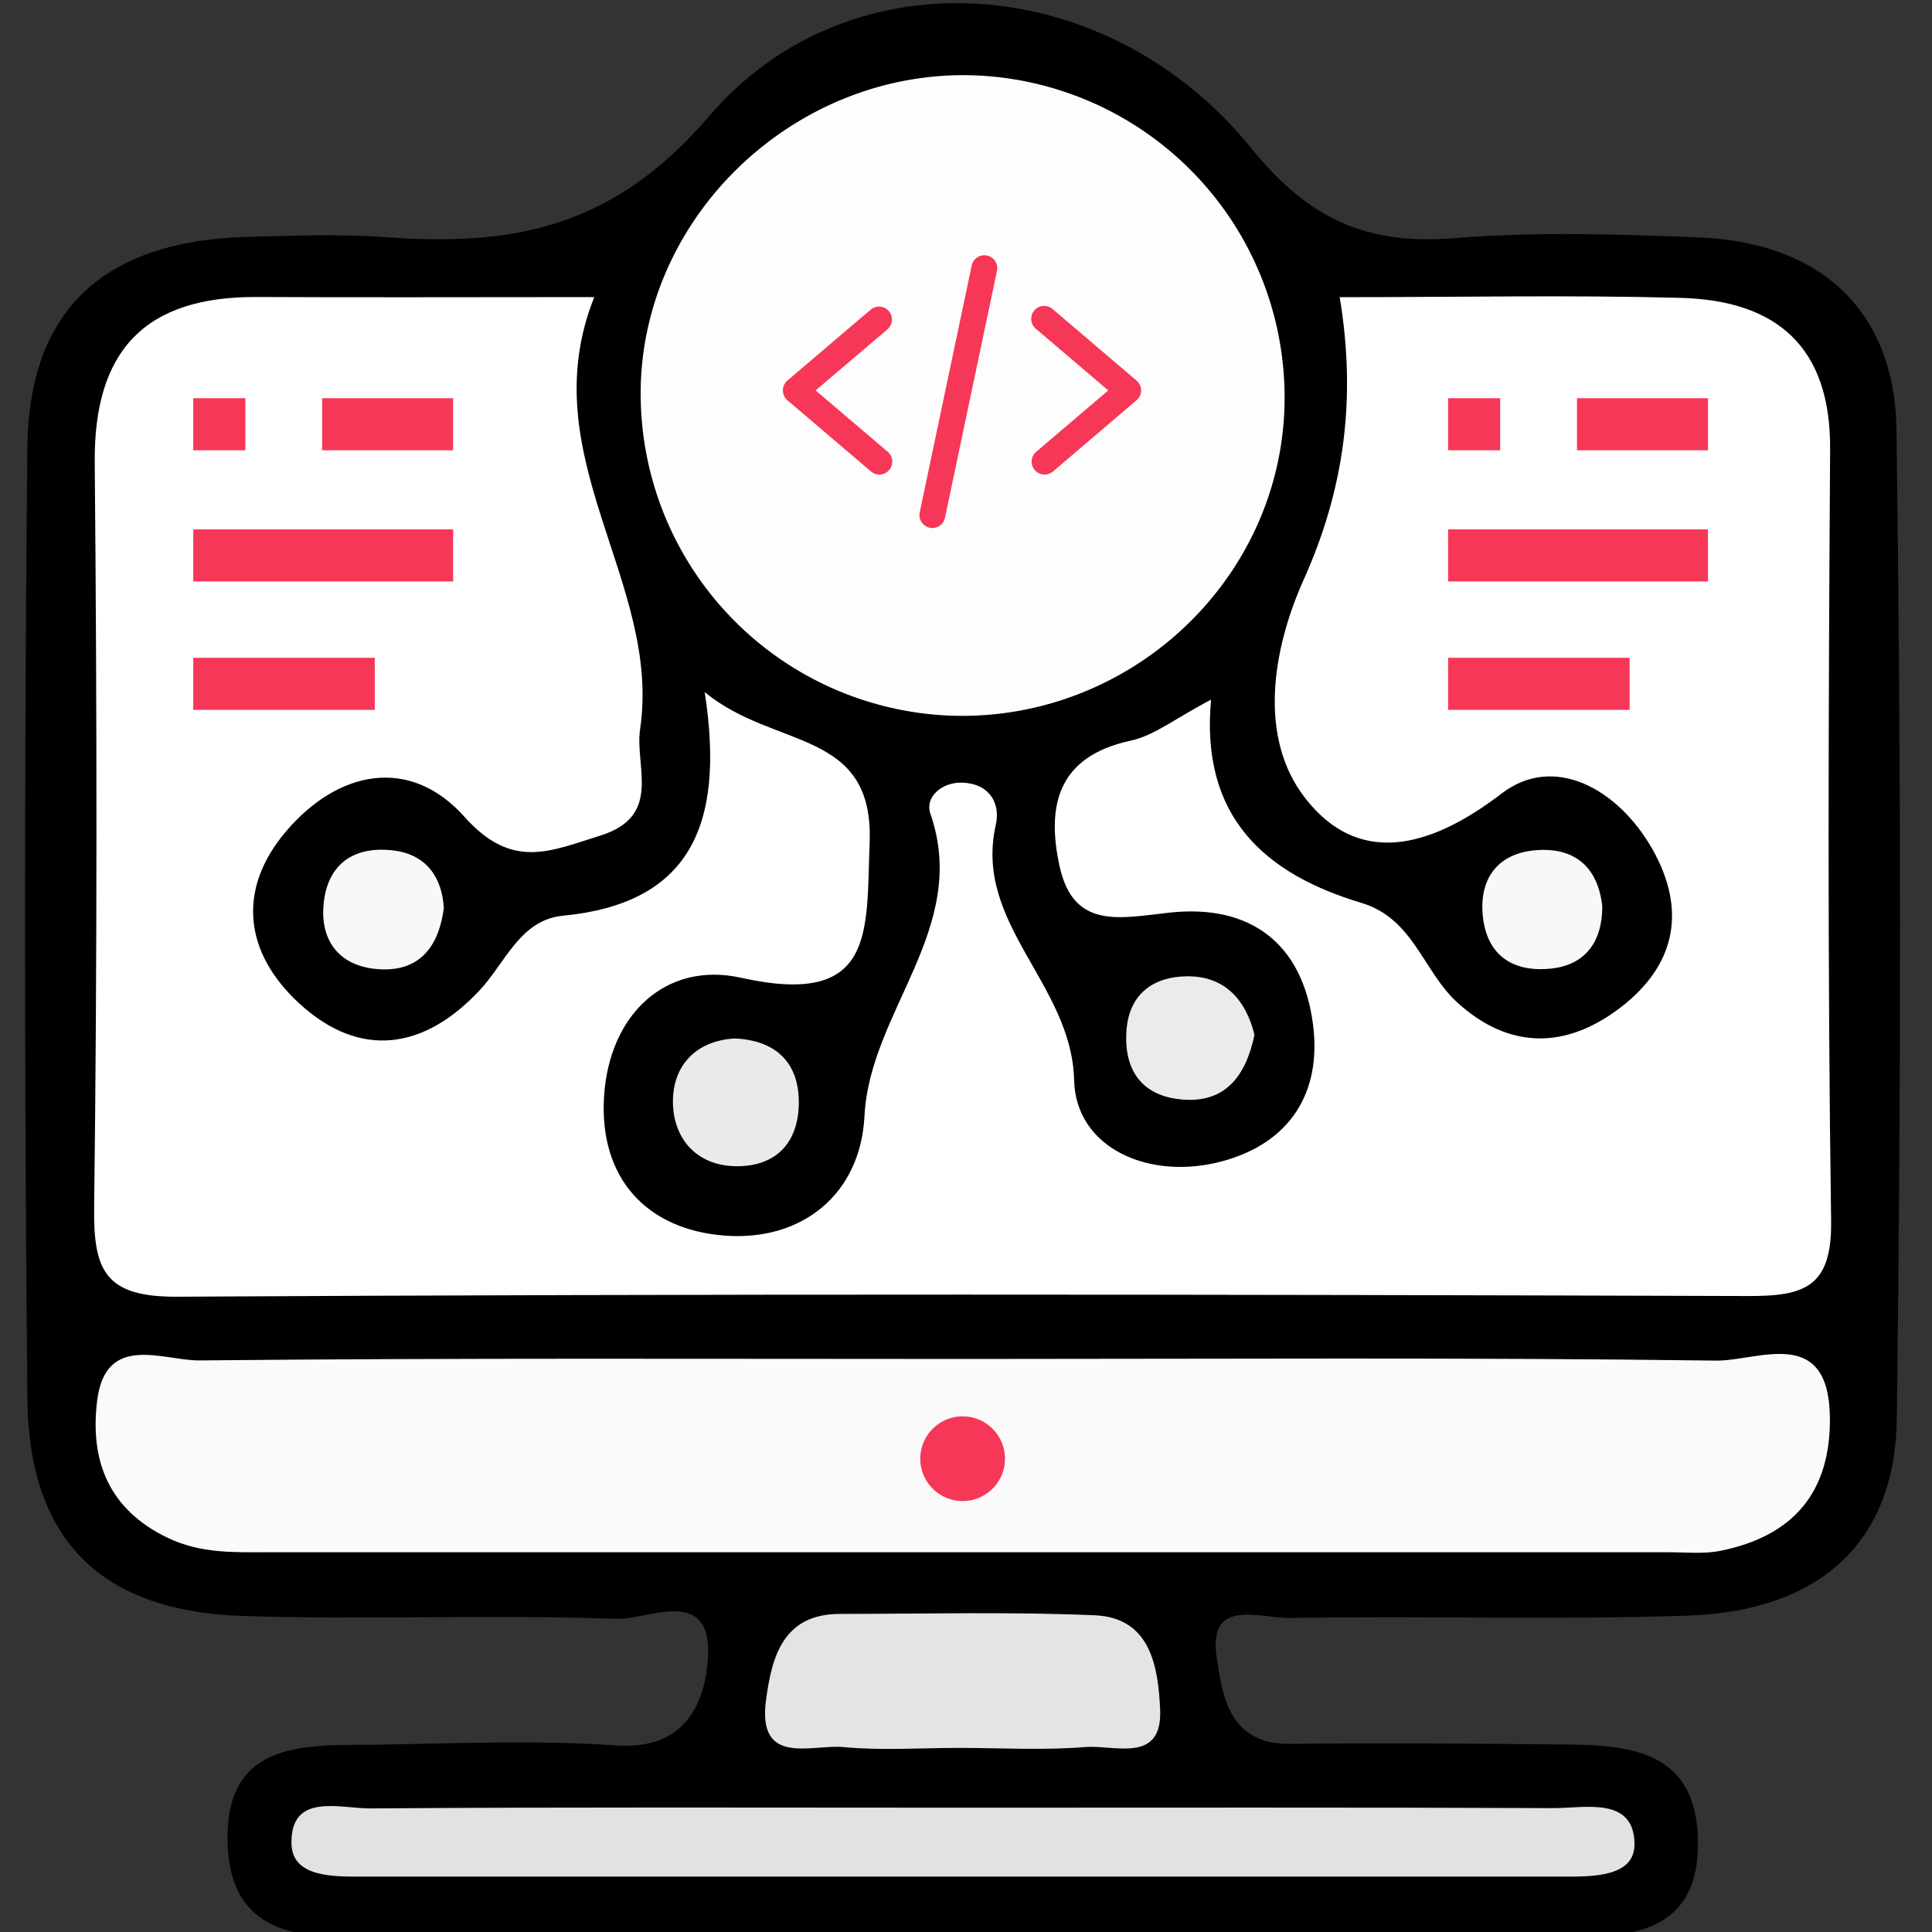 <svg id="Layer_1" data-name="Layer 1" xmlns="http://www.w3.org/2000/svg" viewBox="0 0 424 424"><rect x="0" y="0" width="424" height="424" fill="#333333" stroke="none"/><defs><style>.cls-1{fill:#fff;}.cls-2{fill:#fafafb;}.cls-3{fill:#fefdfd;}.cls-4{fill:#e2e2e5;}.cls-5{fill:#e4e4e7;}.cls-6{fill:#eaeaed;}.cls-7{fill:#ebebed;}.cls-8{fill:#f8f8f9;}.cls-9{fill:#f73757;}</style></defs><path d="M210.65,425.27c-42.39,0-84.78-.11-127.17.06-15.67.06-32.71.49-33.51-20.46-.93-24.07,18.46-21.69,34.34-22,17-.31,34-1,50.85.19,14.2,1,19.16-7.84,20.13-18.2,1.62-17.43-13-9.3-20.13-9.58-27.28-1-54.65.26-81.94-.64-31-1-46.9-16.65-47.21-47.58Q5,202.75,6,98.41C6.26,68,22.82,52.9,54,52c10.35-.29,20.77-.68,31.07.07,27.74,2,49.63-2.16,70.55-26.57,31.22-36.41,87.69-31.6,118.9,6.93,12.88,15.9,25.57,21.37,44.75,19.83,17.78-1.44,35.79-.87,53.66-.15,26.35,1.06,42.91,15.84,43.28,42.23q1.5,108.54.07,217.11c-.38,27.27-17.17,42.12-45.77,43.11-29.17,1-58.4,0-87.59.53-6.06.12-17.78-4.57-15.94,8.3,1.17,8.18,2.49,19.47,16,19.32,18.83-.21,37.68-.08,56.51.1,15.37.15,32.68-.51,33.14,20.94s-16.21,21.58-32,21.53C297.32,425.17,254,425.27,210.65,425.27Z"/><path class="cls-1" d="M130.42,65.2c-14,35,14.84,62.45,10.06,94.8-1.22,8.28,5,19.14-8.82,23.41-10.87,3.36-19.23,7.6-29.7-4.12C90,165.87,74.2,169,62.76,182.47c-10.83,12.75-9.14,26.62,2.86,37.69,13.57,12.52,27.7,10,39.69-2.88,5.65-6.08,8.86-15.4,18.22-16.31,27.45-2.66,35.75-19.27,31.12-49.1,15.24,12.69,37.21,7.86,36.2,33.14-.77,19.35,1.46,36.18-28.22,29.57-16.45-3.66-28.92,8-30.06,26s9.36,29.23,26.35,30.58,29.93-9,30.8-26.22c1.17-23.12,23.19-41.27,14.46-66.37-1.25-3.61,2.47-6.88,6.82-6.81,5.95.1,8.66,4.34,7.53,9.31-4.9,21.74,16.68,34.81,17.2,56,.37,15,16.65,22.14,32.67,17.74,14.55-4,21.69-14.85,19.76-29.94-2.3-18-13.94-26.48-31.42-24.59-10.83,1.17-21.14,3.84-24.2-10.16-2.89-13.17-.51-24.12,15.59-27.57,5.26-1.13,9.94-5,17.65-9-2.38,25.78,11.85,38.26,33,44.6,11.43,3.43,13.53,15,21,21.82,11.42,10.43,23.92,10.29,35.85,1.15,12.16-9.33,14.59-21.43,6.95-34.87C355,173,341,165.4,329.57,174.13c-16.12,12.37-31.64,15.91-43.2.94-10.19-13.19-7.25-32.28-.24-47.9,8.73-19.45,11.65-39.34,7.88-61.95,26.14,0,50.5-.5,74.82.15,21.07.57,33,10.72,32.81,33.33-.36,56.39-.59,112.78.22,169.16.21,14.6-5.77,16.61-18.25,16.57-114.91-.36-229.82-.52-344.73.15-15.75.09-18.39-5.67-18.22-19.53.68-54.5.63-109,.13-163.52C20.56,76.73,32,65,56.53,65.18,80,65.3,103.37,65.2,130.42,65.2Z"/><path class="cls-2" d="M213,298.24c54.53,0,109.07-.37,163.59.36,9.14.12,24.64-7.85,25,12.21.28,16.62-8,26.33-24.06,29.54-3.63.73-7.5.31-11.26.31q-153.72,0-307.45,0c-7.43,0-14.73.32-22-3.16-13.16-6.3-17.1-17.18-15.5-30.1,1.85-15,14.55-8.76,22.47-8.84C100.15,298,156.57,298.24,213,298.24Z"/><path class="cls-3" d="M281.83,90.83c-2,37.85-34.85,67.56-73.14,66.23a70.73,70.73,0,0,1-68-74.19c2-37.54,35.28-67.69,73.23-66.33A70.76,70.76,0,0,1,281.83,90.83Z"/><path class="cls-4" d="M211.13,396.72c43.27,0,86.53-.09,129.8.09,7,0,17.67-2.57,17.78,7.86.07,7.42-9.53,7.18-16.15,7.18H80.14c-6.65,0-16,.33-16.17-7.23-.25-11.35,10.74-7.69,17.36-7.74C124.59,396.56,167.86,396.72,211.13,396.72Z"/><path class="cls-5" d="M210.29,383.6c-8.38,0-16.81.61-25.11-.18-7.05-.67-19.07,4.37-17.06-10.41,1.26-9.16,3.57-18.84,16.28-18.82,18.61,0,37.25-.5,55.83.3,12.46.53,13.91,11.59,14.37,20.5.63,12.21-10,7.9-16.4,8.42C229,384.16,219.6,383.6,210.29,383.6Z"/><path class="cls-6" d="M161.25,227.9c8.73.4,13.92,5,14.05,13.65.14,8.34-4.17,14.23-13.18,14.39s-14.19-5.82-14.43-13.65S152.15,228.45,161.25,227.9Z"/><path class="cls-7" d="M275.31,227.11c-2,9.55-6.77,14.88-15.67,14.21S246.54,235,247.23,226c.64-8.11,6.17-11.67,13.25-11.74C269.25,214.16,273.6,220.05,275.31,227.11Z"/><path class="cls-8" d="M97.4,199.28c-1.34,10.31-7,14.4-15.61,13.29-7.5-1-11.41-6.26-10.8-13.83.74-9.17,6.69-13.13,15.33-12.1C94,187.56,97.07,193.13,97.4,199.28Z"/><path class="cls-8" d="M351.64,198.93c0,7.81-3.78,12.87-11.29,13.64-8.68.9-14.45-3.23-15-12.45-.45-7.67,3.63-12.67,11.16-13.48C345.26,185.72,350.67,190,351.64,198.93Z"/><path class="cls-9" d="M193,104.15a2.86,2.86,0,0,1-1.84-.67L172.8,87.84a2.85,2.85,0,0,1,0-4.32l18.36-15.63a2.84,2.84,0,0,1,3.68,4.32L179,85.68l15.82,13.47a2.84,2.84,0,0,1-1.84,5Z"/><path class="cls-9" d="M229.24,104.15a2.84,2.84,0,0,1-1.84-5l15.82-13.47L227.4,72.21a2.84,2.84,0,1,1,3.68-4.32l18.35,15.63a2.83,2.83,0,0,1,0,4.32l-18.35,15.64A2.86,2.86,0,0,1,229.24,104.15Z"/><path class="cls-9" d="M204.62,115.88a3,3,0,0,1-.59-.06,2.85,2.85,0,0,1-2.19-3.37l11.44-54.32a2.84,2.84,0,0,1,5.55,1.17l-11.44,54.32A2.84,2.84,0,0,1,204.62,115.88Z"/><rect class="cls-9" x="42.41" y="87.39" width="11.43" height="11.43"/><rect class="cls-9" x="70.7" y="87.39" width="28.75" height="11.43"/><rect class="cls-9" x="42.41" y="116.18" width="57.04" height="11.43"/><rect class="cls-9" x="42.41" y="144.36" width="39.84" height="11.43"/><rect class="cls-9" x="317.8" y="87.39" width="11.43" height="11.43"/><rect class="cls-9" x="346.09" y="87.39" width="28.75" height="11.43"/><rect class="cls-9" x="317.8" y="116.18" width="57.04" height="11.43"/><rect class="cls-9" x="317.8" y="144.36" width="39.84" height="11.43"/><circle class="cls-9" cx="211.26" cy="320.13" r="9.3"/></svg>
